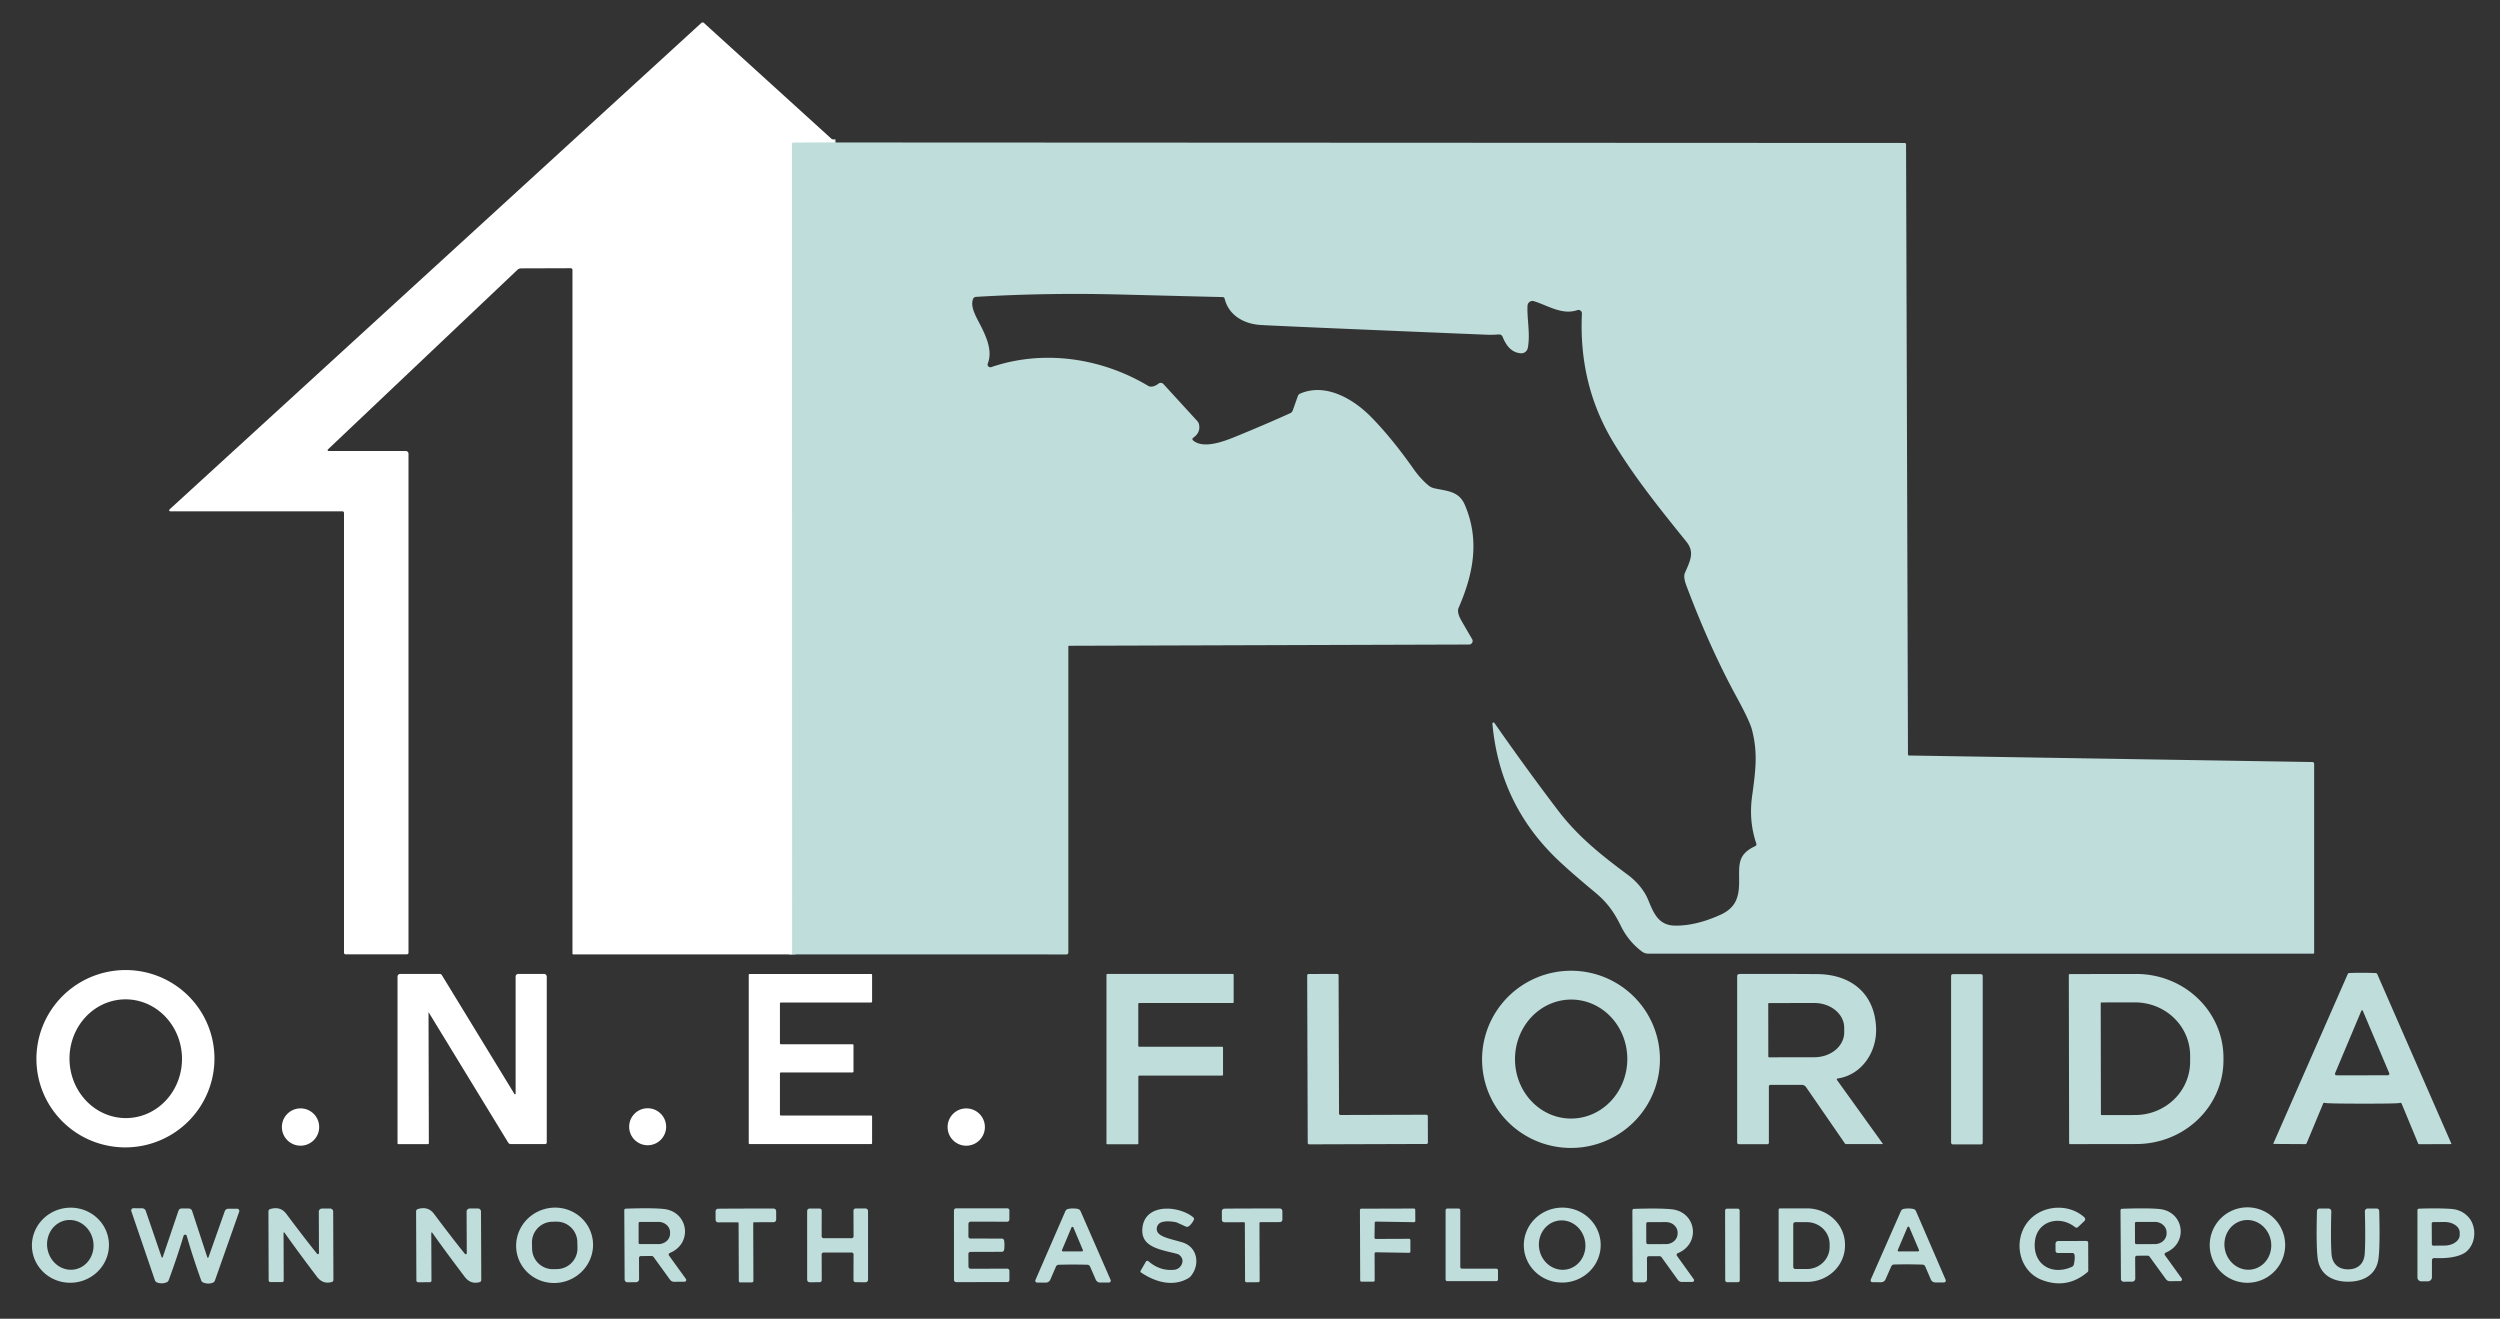 <?xml version="1.0" encoding="UTF-8" standalone="no"?>
<!DOCTYPE svg PUBLIC "-//W3C//DTD SVG 1.1//EN" "http://www.w3.org/Graphics/SVG/1.1/DTD/svg11.dtd">
<svg xmlns="http://www.w3.org/2000/svg" version="1.1" viewBox="0.00 0.00 800.00 422.00">
<rect x="0.00" y="0.00" width="800.00" height="422.00" fill="#333333" stroke="none"/>
<path stroke="#dfeeed" stroke-width="2.00" fill="none" stroke-linecap="butt" vector-effect="non-scaling-stroke" d="
  M 267.36 45.59
  L 253.83 45.66
  A 0.41 0.40 -90.0 0 0 253.43 46.07
  L 253.50 305.40"
/>
<path fill="#ffffff" d="
  M 267.36 45.59
  L 253.83 45.66
  A 0.41 0.40 -90.0 0 0 253.43 46.07
  L 253.50 305.40
  L 183.39 305.40
  A 0.20 0.20 0.0 0 1 183.19 305.20
  L 183.19 86.37
  A 0.55 0.54 0.0 0 0 182.64 85.83
  L 166.73 85.88
  A 1.67 1.65 22.9 0 0 165.58 86.34
  L 104.93 143.82
  A 0.29 0.29 0.0 0 0 105.13 144.32
  L 129.85 144.32
  A 0.87 0.87 0.0 0 1 130.72 145.19
  L 130.72 304.88
  A 0.50 0.50 0.0 0 1 130.22 305.38
  L 110.58 305.38
  A 0.50 0.50 0.0 0 1 110.08 304.88
  L 110.08 164.13
  A 0.50 0.49 90.0 0 0 109.59 163.63
  L 54.50 163.63
  A 0.36 0.36 0.0 0 1 54.26 163.01
  L 224.43 7.34
  A 0.61 0.61 0.0 0 1 225.25 7.34
  L 267.36 45.59
  Z"
/>
<path fill="#bfdddb" d="
  M 253.50 305.40
  L 253.43 46.07
  A 0.41 0.40 -90.0 0 1 253.83 45.66
  L 267.36 45.59
  L 609.50 45.75
  A 0.44 0.44 0.0 0 1 609.94 46.19
  L 610.55 241.44
  A 0.33 0.33 0.0 0 0 610.87 241.76
  L 739.98 243.85
  A 0.57 0.56 -89.5 0 1 740.53 244.42
  L 740.53 304.90
  A 0.27 0.26 -90.0 0 1 740.27 305.17
  L 527.47 305.17
  A 3.44 3.40 -25.9 0 1 525.38 304.46
  Q 521.03 301.16 518.65 296.25
  C 516.21 291.25 513.78 288.34 510.33 285.48
  Q 502.35 278.86 498.26 274.93
  Q 479.88 257.27 477.57 231.56
  A 0.35 0.35 0.0 0 1 478.20 231.33
  Q 487.92 245.29 498.26 258.94
  C 504.70 267.46 511.82 273.19 520.92 279.96
  C 523.58 281.93 526.08 284.74 527.38 287.88
  C 529.10 292.00 530.59 296.13 536.02 296.20
  Q 542.64 296.29 550.48 292.76
  C 555.20 290.63 556.45 287.42 556.52 282.63
  C 556.59 277.03 555.71 273.52 561.67 270.76
  A 0.66 0.66 0.0 0 0 562.02 269.95
  Q 559.58 262.77 560.66 254.87
  C 561.74 246.89 562.60 241.10 560.63 233.52
  Q 559.92 230.75 555.62 222.87
  Q 547.05 207.12 539.63 187.37
  Q 538.92 185.48 538.97 184.24
  A 2.35 2.35 0.0 0 1 539.17 183.34
  C 540.97 179.25 542.31 176.64 539.59 173.27
  C 530.93 162.57 522.87 152.46 516.32 141.62
  C 508.50 128.67 505.54 114.93 506.21 100.35
  A 1.11 1.11 0.0 0 0 504.75 99.24
  C 499.88 100.89 495.42 97.80 490.86 96.38
  A 1.58 1.58 0.0 0 0 488.81 97.79
  C 488.58 102.02 489.76 106.85 488.89 111.36
  A 2.10 2.09 -82.9 0 1 486.72 113.05
  Q 482.82 112.83 480.84 107.78
  A 1.20 1.20 0.0 0 0 479.64 107.02
  Q 477.52 107.18 475.76 107.11
  Q 412.58 104.51 403.51 104.00
  C 398.14 103.70 393.20 100.97 391.88 95.56
  A 0.65 0.65 0.0 0 0 391.25 95.06
  Q 390.18 95.05 358.76 94.25
  Q 334.90 93.63 312.30 95.00
  A 1.07 1.05 -80.8 0 0 311.38 95.67
  C 310.35 98.36 312.55 101.62 314.23 105.03
  C 315.92 108.49 317.56 112.62 316.09 116.33
  A 0.88 0.88 0.0 0 0 317.19 117.48
  C 333.87 111.77 352.42 114.51 367.37 123.45
  A 1.95 1.94 -33.0 0 0 368.60 123.71
  Q 369.70 123.57 370.69 122.78
  A 1.19 1.19 0.0 0 1 372.31 122.91
  L 383.10 134.70
  A 2.47 2.45 -71.9 0 1 383.71 135.92
  Q 384.20 138.45 381.80 140.10
  A 0.51 0.51 0.0 0 0 381.76 140.91
  C 385.04 143.77 391.60 141.27 395.44 139.70
  Q 404.53 135.99 412.88 132.22
  A 1.51 1.50 -3.0 0 0 413.68 131.34
  L 415.31 126.74
  A 1.33 1.31 87.9 0 1 416.02 125.97
  C 424.05 122.45 432.93 127.51 438.73 133.41
  Q 445.30 140.08 452.38 150.12
  Q 454.50 153.14 457.03 155.27
  A 4.57 4.50 -17.9 0 0 458.98 156.25
  C 462.98 157.15 466.83 157.09 468.74 161.54
  C 473.54 172.74 471.55 183.51 466.75 194.52
  Q 466.13 195.95 467.66 198.62
  Q 469.69 202.16 471.08 204.51
  A 1.15 1.15 0.0 0 1 470.10 206.25
  L 342.08 206.65
  A 0.22 0.22 0.0 0 0 341.87 206.87
  L 341.87 304.82
  A 0.60 0.60 0.0 0 1 341.27 305.42
  L 253.50 305.40
  Z"
/>
<path fill="#ffffff" d="
  M 67.9 332.381
  A 28.49 28.37 -13.0 0 1 46.522 366.433
  A 28.49 28.37 -13.0 0 1 12.38 345.199
  A 28.49 28.37 -13.0 0 1 33.758 311.147
  A 28.49 28.37 -13.0 0 1 67.9 332.381
  Z
  M 40.737 357.784
  A 19.00 18.00 88.5 0 0 58.234 338.319
  A 19.00 18.00 88.5 0 0 39.743 319.796
  A 19.00 18.00 88.5 0 0 22.246 339.261
  A 19.00 18.00 88.5 0 0 40.737 357.784
  Z"
/>
<path fill="#bfdddb" d="
  M 531.008 335.867
  A 28.46 28.35 -6.3 0 1 505.831 367.169
  A 28.46 28.35 -6.3 0 1 474.432 342.113
  A 28.46 28.35 -6.3 0 1 499.609 310.811
  A 28.46 28.35 -6.3 0 1 531.008 335.867
  Z
  M 502.537 357.939
  A 19.04 17.97 90.7 0 0 520.739 339.12
  A 19.04 17.97 90.7 0 0 503.003 319.861
  A 19.04 17.97 90.7 0 0 484.801 338.68
  A 19.04 17.97 90.7 0 0 502.537 357.939
  Z"
/>
<path fill="#bfdddb" d="
  M 756.00 311.29
  Q 758.19 311.29 760.21 311.38
  A 0.61 0.60 -10.4 0 1 760.73 311.74
  L 784.43 365.95
  A 0.12 0.11 -11.4 0 1 784.32 366.11
  L 774.20 366.15
  A 0.47 0.45 78.2 0 1 773.78 365.86
  L 768.52 353.16
  A 0.42 0.42 0.0 0 0 767.95 352.94
  Q 767.47 353.18 755.96 353.17
  Q 744.46 353.16 743.98 352.92
  A 0.42 0.42 0.0 0 0 743.41 353.14
  L 738.13 365.83
  A 0.47 0.45 -78.1 0 1 737.71 366.12
  L 727.59 366.06
  A 0.12 0.11 11.5 0 1 727.48 365.90
  L 751.26 311.73
  A 0.61 0.60 10.5 0 1 751.78 311.37
  Q 753.81 311.28 756.00 311.29
  Z
  M 755.89 344.10
  Q 764.20 344.09 764.27 344.07
  A 0.50 0.49 -22.1 0 0 764.55 343.41
  L 756.10 323.46
  A 0.29 0.18 80.2 0 0 755.96 323.31
  Q 755.92 323.29 755.87 323.29
  Q 755.82 323.29 755.77 323.31
  A 0.29 0.18 -80.3 0 0 755.63 323.46
  L 747.23 343.43
  A 0.50 0.49 21.9 0 0 747.52 344.09
  Q 747.58 344.11 755.89 344.10
  Z"
/>
<path fill="#ffffff" d="
  M 137.13 323.95
  L 137.23 365.81
  A 0.32 0.32 0.0 0 1 136.91 366.13
  L 127.49 366.13
  A 0.28 0.27 0.0 0 1 127.21 365.86
  L 127.21 312.50
  A 0.85 0.84 -0.0 0 1 128.06 311.66
  L 140.73 311.66
  A 0.78 0.77 73.8 0 1 141.39 312.03
  L 164.62 350.08
  A 0.21 0.20 -60.9 0 0 165.00 349.97
  L 165.00 312.50
  A 0.85 0.85 0.0 0 1 165.85 311.65
  L 174.08 311.65
  A 0.88 0.88 0.0 0 1 174.96 312.53
  L 174.96 365.59
  A 0.52 0.52 0.0 0 1 174.44 366.11
  L 163.48 366.11
  A 1.02 1.01 73.8 0 1 162.62 365.63
  L 137.17 323.94
  A 0.02 0.02 0.0 0 0 137.13 323.95
  Z"
/>
<path fill="#ffffff" d="
  M 273.12 334.46
  L 273.12 342.89
  A 0.30 0.30 0.0 0 1 272.82 343.19
  L 249.88 343.19
  A 0.30 0.30 0.0 0 0 249.58 343.49
  L 249.58 356.67
  A 0.30 0.30 0.0 0 0 249.88 356.97
  L 278.77 356.97
  A 0.30 0.30 0.0 0 1 279.07 357.27
  L 279.07 365.80
  A 0.30 0.30 0.0 0 1 278.77 366.10
  L 239.90 366.10
  A 0.30 0.30 0.0 0 1 239.60 365.80
  L 239.60 311.97
  A 0.30 0.30 0.0 0 1 239.90 311.67
  L 278.77 311.67
  A 0.30 0.30 0.0 0 1 279.07 311.97
  L 279.07 320.50
  A 0.30 0.30 0.0 0 1 278.77 320.80
  L 249.88 320.80
  A 0.30 0.30 0.0 0 0 249.58 321.10
  L 249.58 333.86
  A 0.30 0.30 0.0 0 0 249.88 334.16
  L 272.82 334.16
  A 0.30 0.30 0.0 0 1 273.12 334.46
  Z"
/>
<path fill="#bfdddb" d="
  M 364.25 321.27
  L 364.25 334.65
  A 0.30 0.30 0.0 0 0 364.55 334.95
  L 391.07 334.95
  A 0.30 0.30 0.0 0 1 391.37 335.25
  L 391.37 343.90
  A 0.30 0.30 0.0 0 1 391.07 344.20
  L 364.57 344.20
  A 0.30 0.30 0.0 0 0 364.27 344.50
  L 364.27 365.86
  A 0.30 0.30 0.0 0 1 363.97 366.16
  L 354.37 366.16
  A 0.30 0.30 0.0 0 1 354.07 365.86
  L 354.07 311.96
  A 0.30 0.30 0.0 0 1 354.37 311.66
  L 394.47 311.66
  A 0.30 0.30 0.0 0 1 394.77 311.96
  L 394.77 320.67
  A 0.30 0.30 0.0 0 1 394.47 320.97
  L 364.55 320.97
  A 0.30 0.30 0.0 0 0 364.25 321.27
  Z"
/>
<path fill="#bfdddb" d="
  M 428.96 356.80
  L 456.43 356.71
  A 0.47 0.47 0.0 0 1 456.90 357.18
  L 456.93 365.60
  A 0.47 0.47 0.0 0 1 456.46 366.07
  L 418.94 366.19
  A 0.47 0.47 0.0 0 1 418.47 365.72
  L 418.30 312.15
  A 0.47 0.47 0.0 0 1 418.77 311.68
  L 427.88 311.65
  A 0.47 0.47 0.0 0 1 428.35 312.12
  L 428.49 356.33
  A 0.47 0.47 0.0 0 0 428.96 356.80
  Z"
/>
<path fill="#bfdddb" d="
  M 602.47 366.11
  L 590.80 366.11
  A 0.56 0.53 -16.7 0 1 590.35 365.88
  L 577.96 347.91
  A 1.75 1.74 72.8 0 0 576.52 347.15
  L 566.53 347.15
  A 0.50 0.49 -90.0 0 0 566.04 347.65
  L 566.04 365.69
  A 0.45 0.45 0.0 0 1 565.59 366.14
  L 556.44 366.14
  A 0.55 0.55 0.0 0 1 555.89 365.59
  L 555.89 312.37
  A 0.71 0.70 -0.4 0 1 556.59 311.67
  Q 570.89 311.62 581.50 311.71
  C 592.46 311.80 599.92 318.01 600.35 328.93
  C 600.65 336.66 595.76 343.98 588.04 345.12
  A 0.30 0.30 0.0 0 0 587.83 345.59
  L 602.52 366.02
  A 0.06 0.06 0.0 0 1 602.47 366.11
  Z
  M 565.84 321.24
  L 565.86 338.08
  A 0.26 0.26 0.0 0 0 566.13 338.34
  L 580.60 338.32
  A 9.57 7.94 -0.1 0 0 590.15 330.36
  L 590.15 328.88
  A 9.57 7.94 -0.1 0 0 580.56 320.96
  L 566.09 320.98
  A 0.26 0.26 0.0 0 0 565.84 321.24
  Z"
/>
<rect fill="#bfdddb" x="624.35" y="311.73" width="10.12" height="54.48" rx="0.53"/>
<path fill="#bfdddb" d="
  M 662.02 312.02
  A 0.32 0.32 0.0 0 1 662.34 311.70
  L 683.58 311.67
  A 27.88 26.82 -0.1 0 1 711.51 338.44
  L 711.51 339.22
  A 27.88 26.82 -0.1 0 1 683.68 366.09
  L 662.44 366.12
  A 0.32 0.32 0.0 0 1 662.12 365.80
  L 662.02 312.02
  Z
  M 672.23 321.01
  L 672.29 356.59
  A 0.23 0.23 0.0 0 0 672.52 356.82
  L 683.26 356.81
  A 17.61 17.03 -0.1 0 0 700.84 339.75
  L 700.84 337.77
  A 17.61 17.03 -0.1 0 0 683.20 320.77
  L 672.46 320.78
  A 0.23 0.23 0.0 0 0 672.23 321.01
  Z"
/>
<circle fill="#ffffff" cx="96.17" cy="360.65" r="5.97"/>
<circle fill="#ffffff" cx="207.25" cy="360.56" r="5.92"/>
<circle fill="#ffffff" cx="309.20" cy="360.66" r="5.97"/>
<path fill="#bfdddb" d="
  M 34.778 396.967
  A 12.33 12.01 -7.0 0 1 24.004 410.39
  A 12.33 12.01 -7.0 0 1 10.302 399.973
  A 12.33 12.01 -7.0 0 1 21.076 386.55
  A 12.33 12.01 -7.0 0 1 34.778 396.967
  Z
  M 23.941 406.209
  A 7.98 7.42 79.6 0 0 29.798 397.021
  A 7.98 7.42 79.6 0 0 21.059 390.511
  A 7.98 7.42 79.6 0 0 15.202 399.7
  A 7.98 7.42 79.6 0 0 23.941 406.209
  Z"
/>
<path fill="#bfdddb" d="
  M 189.292 394.998
  A 12.33 12.04 -16.5 0 1 180.889 410.044
  A 12.33 12.04 -16.5 0 1 165.648 402.002
  A 12.33 12.04 -16.5 0 1 174.05 386.956
  A 12.33 12.04 -16.5 0 1 189.292 394.998
  Z
  M 184.746 397.396
  A 6.62 6.62 0.0 0 0 177.978 390.927
  L 176.698 390.957
  A 6.62 6.62 0.0 0 0 170.23 397.725
  L 170.274 399.664
  A 6.62 6.62 0.0 0 0 177.042 406.133
  L 178.322 406.103
  A 6.62 6.62 0.0 0 0 184.79 399.335
  L 184.746 397.396
  Z"
/>
<path fill="#bfdddb" d="
  M 512.205 397.829
  A 12.30 11.99 -2.8 0 1 500.506 410.406
  A 12.30 11.99 -2.8 0 1 487.635 399.031
  A 12.30 11.99 -2.8 0 1 499.334 386.454
  A 12.30 11.99 -2.8 0 1 512.205 397.829
  Z
  M 501.306 406.222
  A 7.92 7.43 79.7 0 0 507.2 397.101
  A 7.92 7.43 79.7 0 0 498.474 390.638
  A 7.92 7.43 79.7 0 0 492.58 399.759
  A 7.92 7.43 79.7 0 0 501.306 406.222
  Z"
/>
<path fill="#bfdddb" d="
  M 668.02 407.06
  Q 661.46 412.64 653.44 409.60
  C 646.17 406.84 644.13 397.38 648.65 391.32
  C 652.91 385.62 661.78 384.83 666.99 389.54
  A 0.81 0.80 44.5 0 1 667.01 390.72
  L 664.98 392.65
  A 0.74 0.74 0.0 0 1 664.02 392.69
  C 659.02 388.73 651.90 390.75 651.18 397.18
  C 650.35 404.54 656.51 408.32 663.02 405.38
  A 1.11 1.07 84.8 0 0 663.63 404.62
  Q 664.04 402.80 663.85 401.58
  A 0.75 0.74 85.1 0 0 663.11 400.95
  L 658.49 400.96
  A 0.72 0.72 0.0 0 1 657.77 400.24
  L 657.76 397.99
  A 0.86 0.86 0.0 0 1 658.62 397.13
  L 667.64 397.10
  A 0.58 0.58 0.0 0 1 668.22 397.68
  L 668.25 406.56
  A 0.67 0.66 -20.9 0 1 668.02 407.06
  Z"
/>
<path fill="#bfdddb" d="
  M 731.25 398.42
  A 12.07 12.07 0.0 0 1 719.18 410.49
  A 12.07 12.07 0.0 0 1 707.11 398.42
  A 12.07 12.07 0.0 0 1 719.18 386.35
  A 12.07 12.07 0.0 0 1 731.25 398.42
  Z
  M 720.708 406.207
  A 7.97 7.48 79.9 0 0 726.674 397.048
  A 7.97 7.48 79.9 0 0 717.912 390.514
  A 7.97 7.48 79.9 0 0 711.946 399.672
  A 7.97 7.48 79.9 0 0 720.708 406.207
  Z"
/>
<path fill="#bfdddb" d="
  M 59.29 386.70
  Q 59.35 386.70 60.42 386.72
  A 1.11 1.11 0.0 0 1 61.47 387.48
  L 66.34 402.35
  A 0.20 0.19 -44.7 0 0 66.71 402.35
  L 71.91 387.62
  A 1.24 1.24 0.0 0 1 73.08 386.79
  L 75.87 386.79
  A 0.71 0.71 0.0 0 1 76.54 387.74
  L 68.77 409.78
  A 1.20 1.18 -0.2 0 1 68.05 410.49
  Q 66.59 411.02 65.05 410.42
  A 1.17 1.15 -89.6 0 1 64.38 409.73
  Q 61.72 402.32 59.78 395.56
  Q 59.65 395.09 59.24 395.09
  Q 58.84 395.09 58.71 395.55
  Q 56.70 402.30 53.97 409.68
  A 1.17 1.15 -89.9 0 1 53.29 410.36
  Q 51.74 410.95 50.29 410.40
  A 1.20 1.18 0.8 0 1 49.57 409.69
  L 42.02 387.57
  A 0.71 0.71 0.0 0 1 42.70 386.63
  L 45.49 386.65
  A 1.24 1.24 0.0 0 1 46.65 387.50
  L 51.71 402.28
  A 0.20 0.19 45.3 0 0 52.08 402.28
  L 57.10 387.46
  A 1.11 1.11 0.0 0 1 58.15 386.70
  Q 59.22 386.70 59.29 386.70
  Z"
/>
<path fill="#bfdddb" d="
  M 102.07 401.00
  L 102.02 387.74
  A 1.00 1.00 0.0 0 1 103.02 386.74
  L 105.63 386.73
  A 0.99 0.98 89.4 0 1 106.62 387.71
  L 106.69 409.56
  A 0.71 0.69 82.5 0 1 106.18 410.24
  Q 103.31 411.06 101.39 408.52
  Q 94.93 399.97 91.04 394.44
  A 0.17 0.16 -62.9 0 0 90.74 394.54
  L 90.79 409.76
  A 0.50 0.50 0.0 0 1 90.29 410.26
  L 86.54 410.27
  A 0.57 0.57 0.0 0 1 85.97 409.71
  L 85.90 387.65
  A 0.79 0.78 81.5 0 1 86.45 386.90
  Q 89.73 385.91 91.61 388.42
  Q 97.90 396.82 101.47 401.21
  A 0.34 0.34 0.0 0 0 102.07 401.00
  Z"
/>
<path fill="#bfdddb" d="
  M 148.77 401.23
  A 0.34 0.34 0.0 0 0 149.37 401.02
  L 149.31 387.73
  A 1.00 1.00 0.0 0 1 150.31 386.72
  L 152.92 386.71
  A 0.99 0.98 89.4 0 1 153.92 387.69
  L 154.01 409.59
  A 0.71 0.69 82.4 0 1 153.50 410.28
  Q 150.62 411.10 148.69 408.56
  Q 142.21 399.99 138.31 394.45
  A 0.17 0.16 -62.9 0 0 138.01 394.55
  L 138.07 409.81
  A 0.50 0.50 0.0 0 1 137.57 410.31
  L 133.81 410.32
  A 0.57 0.57 0.0 0 1 133.24 409.76
  L 133.15 387.65
  A 0.79 0.78 81.4 0 1 133.70 386.90
  Q 136.98 385.90 138.87 388.42
  Q 145.18 396.83 148.77 401.23
  Z"
/>
<path fill="#bfdddb" d="
  M 214.32 400.96
  A 0.54 0.54 0.0 0 0 214.09 401.78
  L 219.50 409.28
  A 0.55 0.55 0.0 0 1 219.06 410.15
  L 215.70 410.17
  A 1.61 1.60 72.0 0 1 214.40 409.50
  L 209.16 402.26
  A 0.84 0.81 71.1 0 0 208.50 401.92
  L 205.06 401.94
  A 0.59 0.58 89.9 0 0 204.48 402.53
  L 204.51 409.31
  A 0.99 0.98 -0.4 0 1 203.52 410.31
  L 200.77 410.32
  A 0.88 0.87 89.6 0 1 199.88 409.44
  L 199.77 387.26
  A 0.49 0.48 89.3 0 1 200.24 386.77
  Q 208.73 386.48 212.45 386.88
  C 220.28 387.73 221.81 397.88 214.32 400.96
  Z
  M 204.36 391.41
  L 204.36 397.71
  A 0.40 0.40 0.0 0 0 204.76 398.11
  L 210.69 398.11
  A 3.73 3.33 -0.0 0 0 214.42 394.78
  L 214.42 394.34
  A 3.73 3.33 0.0 0 0 210.69 391.01
  L 204.76 391.01
  A 0.40 0.40 0.0 0 0 204.36 391.41
  Z"
/>
<path fill="#bfdddb" d="
  M 238.75 410.37
  Q 238.43 410.37 236.88 410.38
  A 0.47 0.46 -0.1 0 1 236.42 409.91
  L 236.35 391.42
  A 0.29 0.29 0.0 0 0 236.05 391.14
  L 229.83 391.16
  A 0.83 0.83 0.0 0 1 228.99 390.33
  L 228.98 387.65
  A 0.85 0.85 0.0 0 1 229.82 386.79
  Q 234.12 386.75 238.67 386.74
  Q 243.22 386.71 247.52 386.73
  A 0.85 0.85 0.0 0 1 248.37 387.58
  L 248.38 390.27
  A 0.83 0.83 0.0 0 1 247.55 391.10
  L 241.32 391.12
  A 0.29 0.29 0.0 0 0 241.03 391.41
  L 241.09 409.90
  A 0.47 0.46 -0.3 0 1 240.62 410.36
  Q 239.07 410.37 238.75 410.37
  Z"
/>
<path fill="#bfdddb" d="
  M 268.03 396.22
  Q 272.09 396.22 272.53 396.22
  A 0.61 0.61 0.0 0 0 273.14 395.61
  L 273.11 387.42
  A 0.70 0.69 90.0 0 1 273.80 386.72
  L 276.96 386.71
  A 0.82 0.81 0.0 0 1 277.77 387.53
  Q 277.78 388.23 277.78 398.51
  Q 277.78 408.79 277.78 409.50
  A 0.82 0.81 -0.1 0 1 276.96 410.32
  L 273.80 410.31
  A 0.70 0.69 90.0 0 1 273.11 409.61
  L 273.14 401.42
  A 0.61 0.61 0.0 0 0 272.53 400.81
  Q 272.09 400.81 268.03 400.81
  Q 263.98 400.81 263.54 400.81
  A 0.61 0.61 0.0 0 0 262.93 401.42
  L 262.96 409.61
  A 0.70 0.69 -90.0 0 1 262.27 410.31
  L 259.11 410.32
  A 0.82 0.81 0.0 0 1 258.29 409.50
  Q 258.29 408.80 258.29 398.52
  Q 258.28 388.24 258.29 387.53
  A 0.82 0.81 -0.1 0 1 259.10 386.72
  L 262.26 386.72
  A 0.70 0.69 90.0 0 1 262.95 387.42
  L 262.93 395.61
  A 0.61 0.61 0.0 0 0 263.54 396.22
  Q 263.98 396.22 268.03 396.22
  Z"
/>
<path fill="#bfdddb" d="
  M 321.42 398.46
  Q 321.42 399.29 321.32 399.95
  A 0.75 0.75 0.0 0 1 320.58 400.58
  L 310.53 400.61
  A 0.65 0.64 -0.5 0 0 309.89 401.25
  L 309.91 405.29
  A 0.71 0.71 0.0 0 0 310.63 406.00
  L 322.29 405.97
  A 0.71 0.71 0.0 0 1 323.01 406.68
  L 323.02 409.59
  A 0.67 0.66 -90.0 0 1 322.36 410.26
  L 306.00 410.28
  A 0.73 0.72 -5.6 0 1 305.28 409.70
  Q 305.27 409.66 305.27 398.47
  Q 305.26 387.28 305.27 387.24
  A 0.73 0.72 5.5 0 1 305.99 386.66
  L 322.35 386.66
  A 0.67 0.66 89.9 0 1 323.01 387.33
  L 323.00 390.24
  A 0.71 0.71 0.0 0 1 322.28 390.95
  L 310.62 390.93
  A 0.71 0.71 0.0 0 0 309.90 391.65
  L 309.89 395.69
  A 0.65 0.64 0.4 0 0 310.53 396.33
  L 320.58 396.35
  A 0.75 0.75 0.0 0 1 321.32 396.98
  Q 321.42 397.64 321.42 398.46
  Z"
/>
<path fill="#bfdddb" d="
  M 343.35 386.70
  Q 344.14 386.70 344.90 386.86
  A 1.24 1.22 -5.4 0 1 345.78 387.57
  L 355.40 409.58
  A 0.60 0.59 -12.1 0 1 354.86 410.41
  L 352.08 410.42
  A 1.57 1.57 0.0 0 1 350.64 409.48
  L 348.83 405.32
  A 1.01 1.01 0.0 0 0 347.91 404.71
  Q 345.01 404.65 343.37 404.65
  Q 341.72 404.65 338.82 404.72
  A 1.01 1.01 0.0 0 0 337.90 405.33
  L 336.10 409.49
  A 1.57 1.57 0.0 0 1 334.66 410.44
  L 331.88 410.43
  A 0.60 0.59 12.0 0 1 331.34 409.60
  L 340.92 387.57
  A 1.24 1.22 5.3 0 1 341.79 386.86
  Q 342.56 386.70 343.35 386.70
  Z
  M 339.85 399.99
  A 0.33 0.33 0.0 0 0 340.16 400.45
  L 346.20 400.45
  A 0.33 0.33 0.0 0 0 346.51 399.99
  L 343.48 392.78
  A 0.33 0.33 0.0 0 0 342.88 392.78
  L 339.85 399.99
  Z"
/>
<path fill="#bfdddb" d="
  M 364.99 406.65
  L 366.68 403.73
  A 0.54 0.54 0.0 0 1 367.50 403.59
  Q 371.17 406.78 375.74 406.33
  A 2.97 2.95 -84.4 0 0 378.29 404.22
  Q 378.73 402.72 377.42 401.62
  A 1.64 1.52 -14.5 0 0 376.79 401.28
  C 371.90 399.94 365.39 399.32 365.53 393.66
  C 365.75 384.90 377.08 385.64 381.83 389.53
  A 0.70 0.70 0.0 0 1 382.02 390.38
  Q 381.36 391.69 380.40 392.41
  A 0.91 0.91 0.0 0 1 379.48 392.51
  L 376.53 391.17
  A 0.83 0.34 -4.6 0 0 376.37 391.12
  Q 373.48 390.56 371.76 391.09
  A 2.27 2.26 -15.8 0 0 370.23 393.82
  C 370.75 395.86 374.84 396.49 378.34 397.55
  C 383.32 399.06 384.04 404.76 381.07 408.35
  A 3.24 3.13 -84.1 0 1 380.26 409.03
  C 375.31 411.94 369.57 410.22 365.11 407.18
  A 0.41 0.40 -57.8 0 1 364.99 406.65
  Z"
/>
<path fill="#bfdddb" d="
  M 400.67 386.72
  Q 405.22 386.69 409.51 386.71
  A 0.85 0.85 0.0 0 1 410.36 387.56
  L 410.37 390.24
  A 0.83 0.83 0.0 0 1 409.54 391.07
  L 403.32 391.09
  A 0.29 0.29 0.0 0 0 403.03 391.38
  L 403.09 409.85
  A 0.47 0.46 -0.3 0 1 402.63 410.31
  Q 401.08 410.32 400.76 410.32
  Q 400.44 410.32 398.89 410.33
  A 0.47 0.46 -0.1 0 1 398.42 409.87
  L 398.35 391.40
  A 0.29 0.29 0.0 0 0 398.06 391.11
  L 391.84 391.13
  A 0.83 0.83 0.0 0 1 391.00 390.31
  L 390.99 387.63
  A 0.85 0.85 0.0 0 1 391.83 386.77
  Q 396.13 386.72 400.67 386.72
  Z"
/>
<path fill="#bfdddb" d="
  M 435.26 409.73
  L 435.18 387.19
  A 0.41 0.41 0.0 0 1 435.59 386.78
  L 452.47 386.73
  A 0.41 0.41 0.0 0 1 452.88 387.14
  L 452.90 390.69
  A 0.41 0.41 0.0 0 1 452.48 391.10
  L 440.33 390.91
  A 0.41 0.41 0.0 0 0 439.91 391.31
  L 439.84 396.04
  A 0.41 0.41 0.0 0 0 440.25 396.46
  L 450.91 396.42
  A 0.41 0.41 0.0 0 1 451.32 396.83
  L 451.33 400.49
  A 0.41 0.41 0.0 0 1 450.91 400.90
  L 440.29 400.73
  A 0.41 0.41 0.0 0 0 439.87 401.14
  L 439.90 409.72
  A 0.41 0.41 0.0 0 1 439.49 410.13
  L 435.67 410.14
  A 0.41 0.41 0.0 0 1 435.26 409.73
  Z"
/>
<path fill="#bfdddb" d="
  M 462.59 409.42
  L 462.59 387.28
  A 0.55 0.55 0.0 0 1 463.14 386.73
  L 466.74 386.73
  A 0.55 0.55 0.0 0 1 467.29 387.28
  L 467.29 405.43
  A 0.55 0.55 0.0 0 0 467.84 405.98
  L 478.81 405.98
  A 0.55 0.55 0.0 0 1 479.36 406.53
  L 479.36 409.42
  A 0.55 0.55 0.0 0 1 478.81 409.97
  L 463.14 409.97
  A 0.55 0.55 0.0 0 1 462.59 409.42
  Z"
/>
<path fill="#bfdddb" d="
  M 536.85 401.04
  A 0.54 0.54 0.0 0 0 536.62 401.85
  L 542.00 409.35
  A 0.55 0.55 0.0 0 1 541.56 410.22
  L 538.21 410.23
  A 1.61 1.60 72.1 0 1 536.91 409.56
  L 531.70 402.32
  A 0.84 0.81 71.2 0 0 531.04 401.98
  L 527.61 401.99
  A 0.59 0.58 -90.0 0 0 527.03 402.58
  L 527.05 409.35
  A 0.99 0.98 -0.3 0 1 526.06 410.34
  L 523.31 410.35
  A 0.88 0.87 89.7 0 1 522.43 409.47
  L 522.36 387.33
  A 0.49 0.48 89.4 0 1 522.83 386.84
  Q 531.31 386.57 535.02 386.98
  C 542.83 387.85 544.34 397.98 536.85 401.04
  Z
  M 526.79 391.60
  L 526.81 397.60
  A 0.52 0.52 0.0 0 0 527.33 398.12
  L 533.13 398.11
  A 3.72 3.39 -0.1 0 0 536.84 394.71
  L 536.84 394.45
  A 3.72 3.39 -0.1 0 0 533.11 391.07
  L 527.31 391.08
  A 0.52 0.52 0.0 0 0 526.79 391.60
  Z"
/>
<rect fill="#bfdddb" x="-2.33" y="-11.76" transform="translate(554.38,398.54) rotate(-0.1)" width="4.66" height="23.52" rx="0.57"/>
<path fill="#bfdddb" d="
  M 569.16 387.14
  A 0.46 0.46 0.0 0 1 569.62 386.68
  L 578.24 386.68
  A 12.16 11.61 0.0 0 1 590.40 398.29
  L 590.40 398.59
  A 12.16 11.61 0.0 0 1 578.24 410.20
  L 569.62 410.20
  A 0.46 0.46 0.0 0 1 569.16 409.74
  L 569.16 387.14
  Z
  M 573.84 391.78
  L 573.84 405.40
  A 0.69 0.69 0.0 0 0 574.53 406.09
  L 578.19 406.09
  A 7.29 7.05 -0.0 0 0 585.48 399.04
  L 585.48 398.14
  A 7.29 7.05 0.0 0 0 578.19 391.09
  L 574.53 391.09
  A 0.69 0.69 0.0 0 0 573.84 391.78
  Z"
/>
<path fill="#bfdddb" d="
  M 610.64 404.59
  Q 609.00 404.58 606.11 404.64
  A 1.01 1.01 0.0 0 0 605.20 405.24
  L 603.38 409.38
  A 1.57 1.56 11.9 0 1 601.95 410.32
  L 599.18 410.30
  A 0.59 0.59 0.0 0 1 598.64 409.47
  L 608.28 387.57
  A 1.23 1.21 5.6 0 1 609.15 386.86
  Q 609.91 386.71 610.70 386.71
  Q 611.49 386.71 612.25 386.87
  A 1.23 1.21 -5.2 0 1 613.12 387.58
  L 622.61 409.55
  A 0.59 0.59 0.0 0 1 622.07 410.38
  L 619.30 410.38
  A 1.57 1.56 -11.5 0 1 617.87 409.43
  L 616.08 405.28
  A 1.01 1.01 0.0 0 0 615.17 404.67
  Q 612.28 404.60 610.64 404.59
  Z
  M 607.30 400.00
  A 0.33 0.33 0.0 0 0 607.60 400.46
  L 613.77 400.44
  A 0.33 0.33 0.0 0 0 614.07 399.99
  L 610.98 392.73
  A 0.33 0.33 0.0 0 0 610.37 392.74
  L 607.30 400.00
  Z"
/>
<path fill="#bfdddb" d="
  M 692.99 400.86
  A 0.53 0.53 0.0 0 0 692.77 401.66
  L 698.13 409.09
  A 0.54 0.54 0.0 0 1 697.70 409.96
  L 694.37 409.98
  A 1.59 1.58 71.9 0 1 693.08 409.32
  L 687.88 402.15
  A 0.83 0.80 71.0 0 0 687.23 401.81
  L 683.82 401.83
  A 0.59 0.58 89.8 0 0 683.25 402.42
  L 683.29 409.15
  A 0.98 0.97 -0.5 0 1 682.31 410.13
  L 679.58 410.15
  A 0.87 0.86 89.5 0 1 678.70 409.28
  L 678.56 387.29
  A 0.49 0.48 89.2 0 1 679.02 386.81
  Q 687.44 386.51 691.13 386.90
  C 698.89 387.74 700.42 397.80 692.99 400.86
  Z
  M 683.18 391.44
  L 683.20 397.70
  A 0.42 0.42 0.0 0 0 683.62 398.12
  L 689.59 398.11
  A 3.73 3.41 -0.1 0 0 693.31 394.69
  L 693.31 394.41
  A 3.73 3.41 -0.1 0 0 689.57 391.01
  L 683.60 391.02
  A 0.42 0.42 0.0 0 0 683.18 391.44
  Z"
/>
<path fill="#bfdddb" d="
  M 751.39 406.19
  C 754.58 406.19 756.50 404.33 756.71 401.21
  Q 757.00 396.87 756.76 387.65
  A 0.89 0.89 0.0 0 1 757.65 386.73
  L 760.53 386.72
  A 0.82 0.82 0.0 0 1 761.35 387.52
  Q 761.65 398.93 761.10 402.87
  C 760.38 407.95 756.32 410.14 751.39 410.14
  C 746.47 410.14 742.40 407.95 741.69 402.87
  Q 741.13 398.93 741.43 387.52
  A 0.82 0.82 0.0 0 1 742.25 386.72
  L 745.13 386.73
  A 0.89 0.89 0.0 0 1 746.02 387.65
  Q 745.78 396.87 746.08 401.22
  C 746.29 404.33 748.21 406.19 751.39 406.19
  Z"
/>
<path fill="#bfdddb" d="
  M 778.22 403.29
  L 778.22 408.70
  A 1.34 1.33 0.0 0 1 776.88 410.03
  L 774.83 410.03
  A 1.25 1.24 -0.0 0 1 773.58 408.79
  L 773.58 387.27
  A 0.49 0.49 0.0 0 1 774.05 386.78
  Q 779.76 386.56 784.22 386.84
  Q 787.76 387.06 789.92 389.49
  C 792.58 392.48 792.39 397.81 789.27 400.49
  A 5.35 4.96 7.4 0 1 788.54 401.01
  Q 785.39 402.85 778.96 402.58
  A 0.71 0.71 0.0 0 0 778.22 403.29
  Z
  M 778.15 391.55
  L 778.19 398.13
  A 0.48 0.48 0.0 0 0 778.68 398.61
  L 782.28 398.58
  A 4.86 3.39 -0.4 0 0 787.11 395.16
  L 787.11 394.40
  A 4.86 3.39 -0.4 0 0 782.22 391.04
  L 778.62 391.07
  A 0.48 0.48 0.0 0 0 778.15 391.55
  Z"
/>
</svg>
